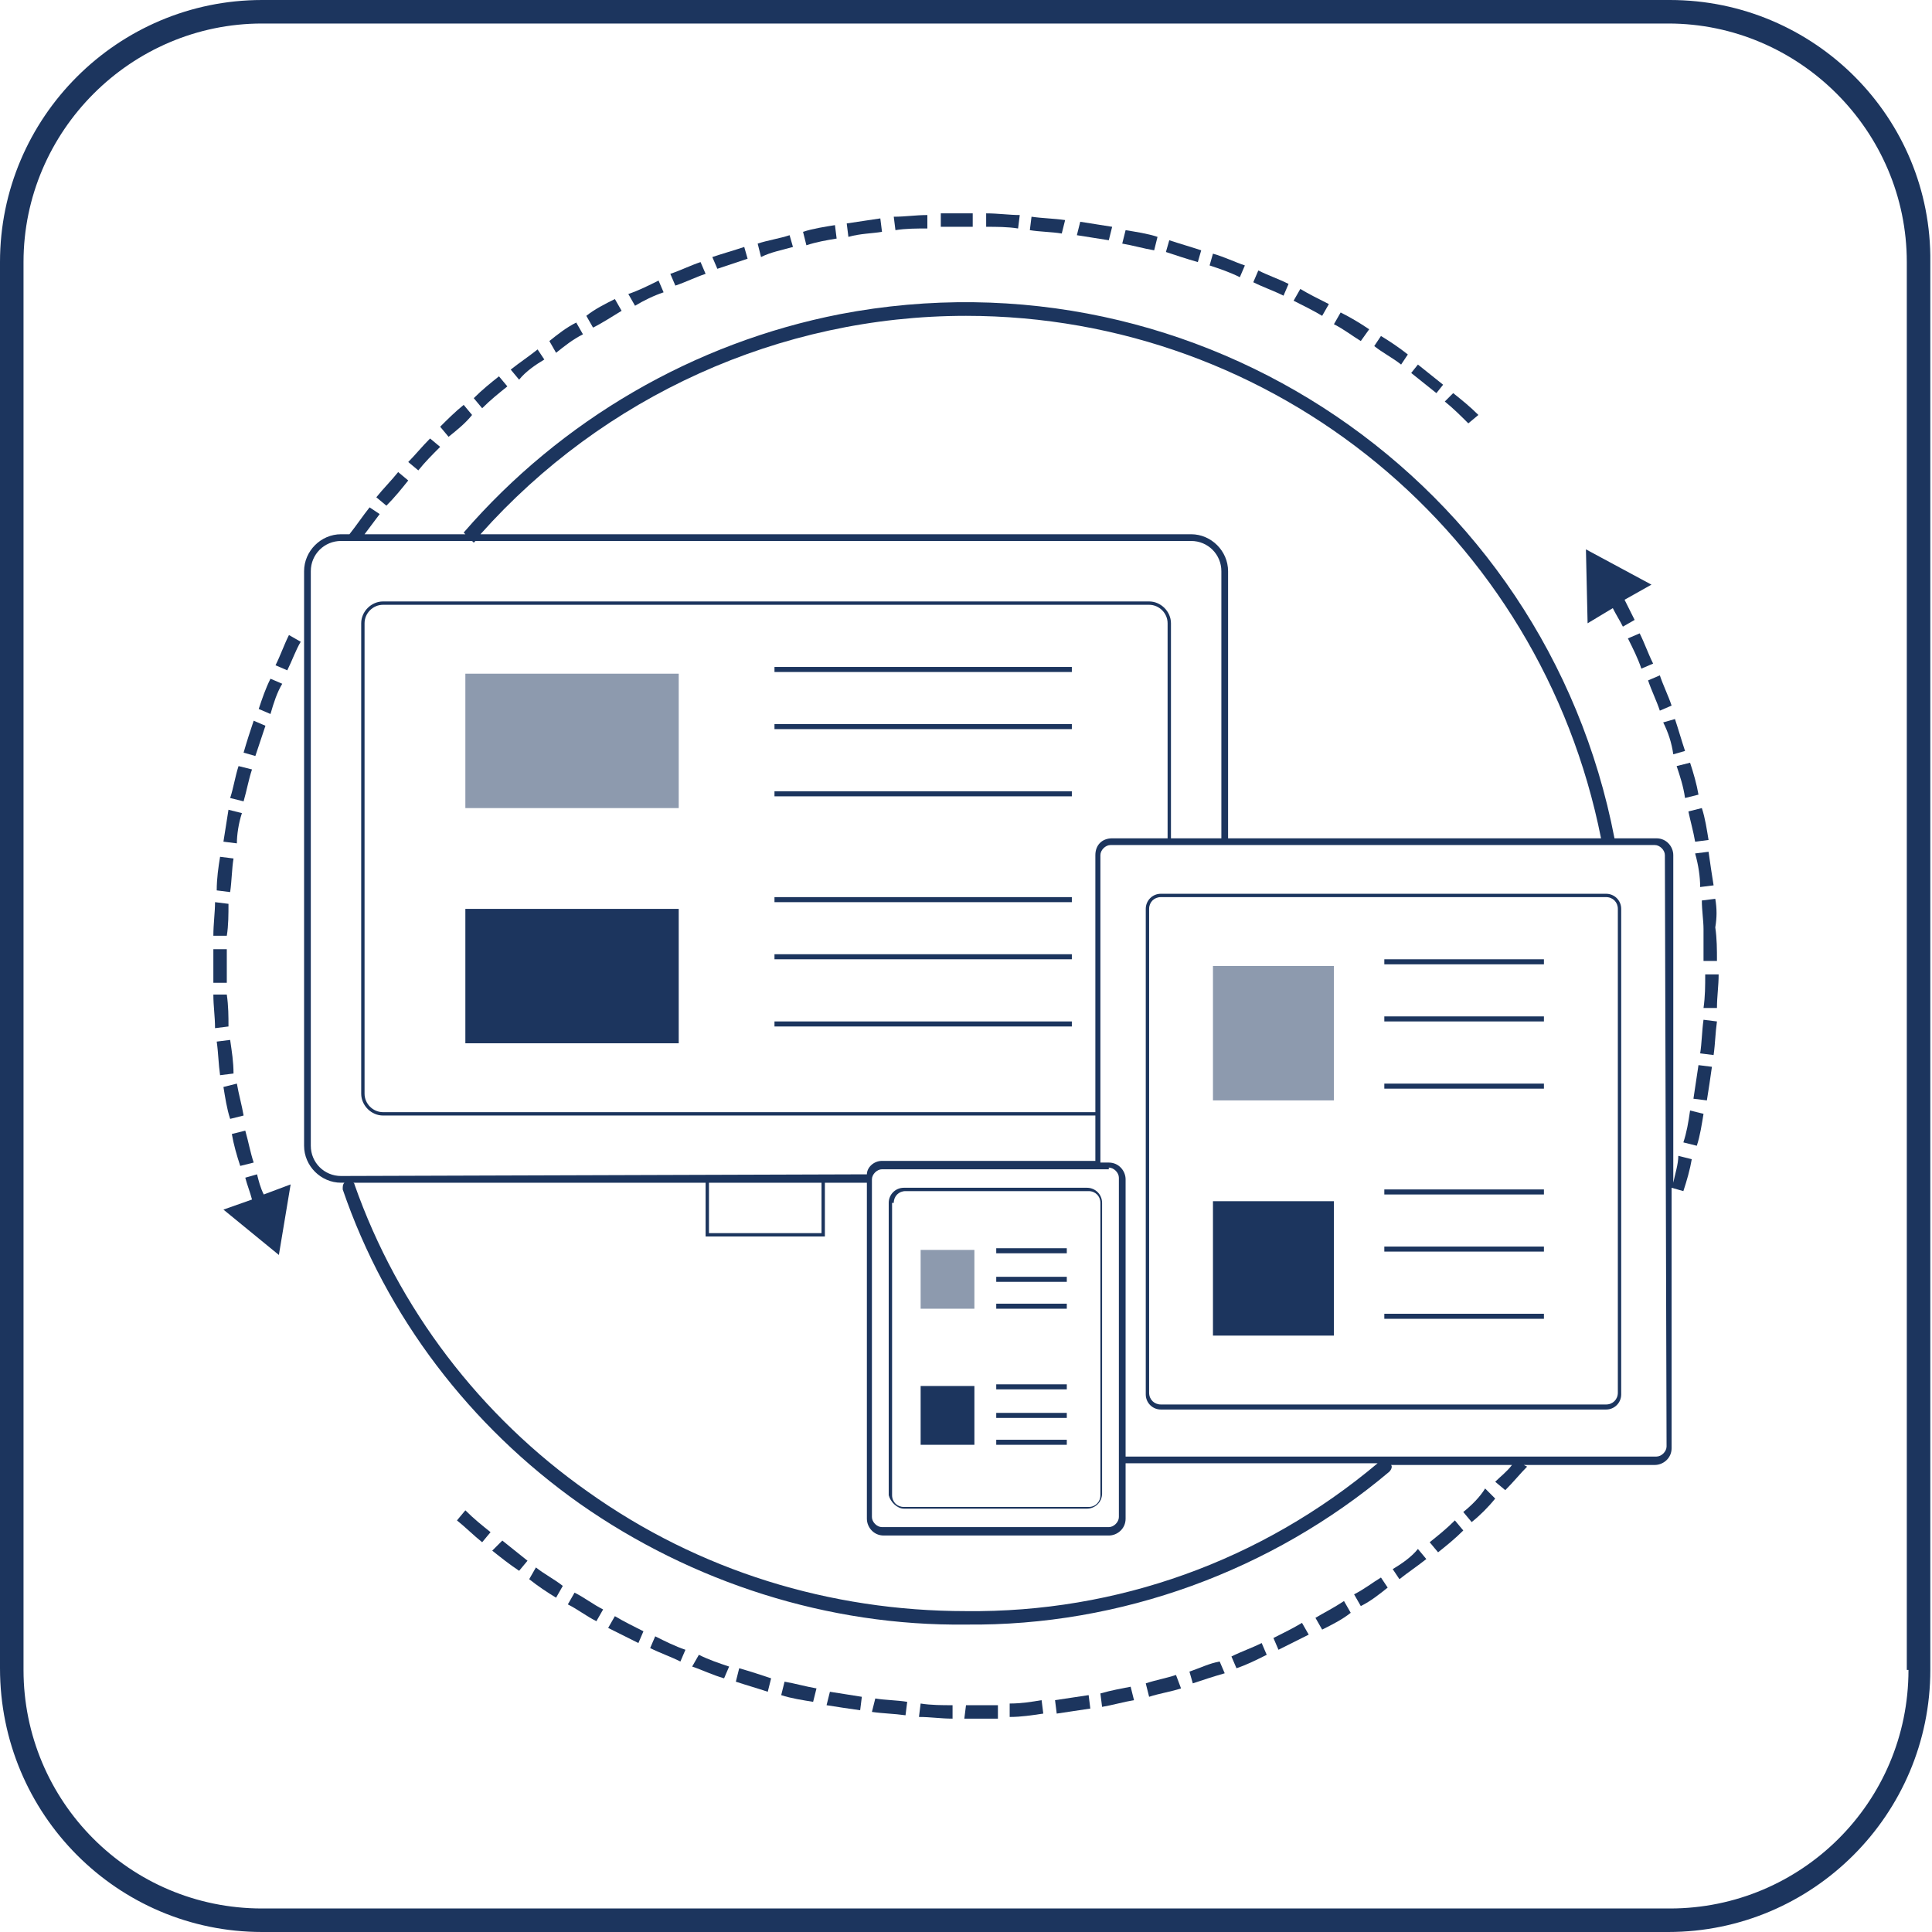 <?xml version="1.0" encoding="utf-8"?>
<!-- Generator: Adobe Illustrator 25.3.1, SVG Export Plug-In . SVG Version: 6.00 Build 0)  -->
<svg version="1.1" id="Layer_1" xmlns="http://www.w3.org/2000/svg" xmlns:xlink="http://www.w3.org/1999/xlink" x="0px" y="0px"
	 viewBox="0 0 115 115" style="enable-background:new 0 0 115 115;" xml:space="preserve">
<style type="text/css">
	.st0{fill:none;}
	.st1{fill:#1C355E;}
	.st2{fill:#8D9AAE;}
</style>
<g id="Layer_2_1_">
	<g id="_01">
		<path class="st0" d="M51.9,70.2v20.2c0,0.3,0.3,0.6,0.6,0.6c0,0,0,0,0,0H66c0.3,0,0.6-0.3,0.6-0.6c0,0,0,0,0,0V70.2
			c0-0.3-0.3-0.6-0.6-0.6H52.5C52.2,69.6,51.9,69.8,51.9,70.2z M53,71.6c0-0.5,0.4-0.9,0.9-0.9h10.9c0.5,0,0.9,0.4,0.9,0.9v17.4
			c0,0.5-0.4,0.9-0.9,0.9H53.8c-0.5,0-0.9-0.4-0.9-0.9V71.6z"/>
		<path class="st0" d="M67,90.3c0,0.5-0.4,1-1,1H52.5c-0.5,0-1-0.4-1-1v-20h-2.5v3.2H42v-3.2H21c0,0,0,0.1,0.1,0.1
			c2.6,7.4,7.4,13.8,13.9,18.3c6.6,4.6,14.5,7.1,22.5,7.1c9,0.1,17.6-3,24.5-8.8H67V90.3z"/>
		<path class="st0" d="M98.6,50.2H66.2c-0.3,0-0.6,0.3-0.6,0.6v18.3H66c0.5,0,1,0.4,1,1l0,0v16.6h23.4l0,0l0,0h8.2
			c0.3,0,0.6-0.3,0.6-0.6V50.9C99.2,50.5,98.9,50.3,98.6,50.2z M96.5,82.9c0,0.5-0.4,0.9-0.9,0.9H69.1c-0.5,0-0.9-0.4-0.9-0.9V54.1
			c0-0.5,0.4-0.9,0.9-0.9h26.5c0.5,0,0.9,0.4,0.9,0.9V82.9z"/>
		<path class="st0" d="M95.6,53.4H69.1c-0.4,0-0.7,0.3-0.7,0.7v28.9c0,0.4,0.3,0.7,0.7,0.7h26.5c0.4,0,0.7-0.3,0.7-0.7c0,0,0,0,0,0
			V54.1C96.3,53.7,96,53.4,95.6,53.4C95.7,53.4,95.6,53.4,95.6,53.4z M79.4,79.5h-7.2v-8h7.2V79.5z M79.4,65.5h-7.2v-8h7.2V65.5z
			 M91.8,78.4h-9.5v-0.2h9.5V78.4z M91.8,74.4h-9.5v-0.3h9.5V74.4z M91.8,71h-9.5v-0.3h9.5V71z M91.8,64.8h-9.5v-0.3h9.5V64.8z
			 M91.8,60.8h-9.5v-0.3h9.5V60.8z M91.8,57.3h-9.5v-0.3h9.5V57.3z"/>
		<path class="st0" d="M53.8,89.6h10.9c0.4,0,0.7-0.3,0.7-0.7V71.6c0-0.4-0.3-0.7-0.7-0.7c0,0,0,0,0,0H53.8c-0.4,0-0.7,0.3-0.7,0.7
			c0,0,0,0,0,0v17.4C53.2,89.3,53.5,89.6,53.8,89.6z M59.3,74.3h4.2v0.3h-4.2V74.3z M59.3,76h4.2v0.3h-4.2V76z M59.3,77.6h4.2v0.3
			h-4.2V77.6z M59.3,82.5h4.2v0.3h-4.2V82.5z M59.3,84.1h4.2v0.3h-4.2V84.1z M59.3,85.7h4.2V86h-4.2V85.7z M54.8,74.4H58V78h-3.2
			V74.4z M54.8,82.6H58v3.5h-3.2V82.6z"/>
		<path class="st0" d="M73.1,34v15.9h22.2C91.2,29,70.9,15.4,50,19.5c-8.3,1.6-15.8,6-21.4,12.3h42.3C72.1,31.9,73.1,32.8,73.1,34z"
			/>
		<path class="st0" d="M69.5,49.9V37.1c0-0.6-0.5-1.1-1.1-1.1H22.8c-0.6,0-1.1,0.5-1.1,1.1v28c0,0.6,0.5,1.1,1.1,1.1h42.4V50.9
			c0-0.5,0.4-1,1-1l0,0H69.5z M40.4,62.1H27.7v-8h12.7V62.1z M40.4,48.1H27.7v-8h12.7V48.1z M63.8,61.1H46.1v-0.3h17.7L63.8,61.1z
			 M63.8,57.1H46.1v-0.3h17.7L63.8,57.1z M63.8,53.6H46.1v-0.3h17.7L63.8,53.6z M63.8,47.4H46.1v-0.3h17.7L63.8,47.4z M63.8,43.4
			H46.1v-0.3h17.7L63.8,43.4z M63.8,40H46.1v-0.3h17.7L63.8,40z"/>
		<path class="st0" d="M52.5,69.2h12.7v-2.7H22.8c-0.7,0-1.3-0.6-1.3-1.3v-28c0-0.7,0.6-1.3,1.3-1.3h45.6c0.7,0,1.3,0.6,1.3,1.3
			v12.8h3V34c0-1-0.8-1.8-1.8-1.8H28.3l-0.1,0.1l-0.1-0.1h-6.6c0,0,0,0,0,0l-0.1,0h-1.1c-1,0-1.8,0.8-1.8,1.8v34.2
			c0,1,0.8,1.8,1.8,1.8h31.3C51.7,69.5,52.1,69.2,52.5,69.2z"/>
		<rect x="42.3" y="70.4" class="st0" width="6.7" height="3"/>
		<path class="st0" d="M99.4,1.4H15.6C7.8,1.4,1.4,7.8,1.4,15.6v83.7c0,7.9,6.4,14.2,14.2,14.2h83.7c7.9,0,14.2-6.4,14.2-14.2V15.6
			C113.6,7.8,107.2,1.4,99.4,1.4z M102,52.7l-0.8,0.1c-0.1-0.6-0.1-1.3-0.2-1.9l0.8-0.1C101.9,51.4,102,52.1,102,52.7z M101.6,50
			l-0.8,0.1c-0.1-0.6-0.2-1.3-0.4-1.9l0.8-0.2C101.4,48.7,101.5,49.3,101.6,50L101.6,50z M101.1,47.3l-0.8,0.2
			c-0.1-0.6-0.3-1.3-0.5-1.9l0.8-0.2C100.8,46,101,46.6,101.1,47.3z M100.4,44.6l-0.7,0.2c-0.2-0.6-0.4-1.2-0.6-1.8l0.7-0.3
			C100,43.4,100.2,44,100.4,44.6z M99.5,42l-0.7,0.3c-0.2-0.6-0.5-1.2-0.7-1.8l0.7-0.3C99,40.7,99.3,41.4,99.5,42z M97.8,39.7
			c-0.3-0.6-0.5-1.2-0.8-1.8l0.7-0.3c0.3,0.6,0.6,1.2,0.8,1.8L97.8,39.7z M98.2,34.8l-1.6,0.9c0.2,0.4,0.4,0.8,0.6,1.2l-0.7,0.4
			c-0.2-0.4-0.4-0.8-0.6-1.1l-1.6,1l-0.1-4.4L98.2,34.8z M86.5,23.4c0.5,0.4,1,0.9,1.5,1.3l-0.5,0.6C87,24.8,86.5,24.4,86,24
			L86.5,23.4z M84.4,21.6c0.5,0.4,1,0.8,1.5,1.2l-0.5,0.6c-0.5-0.4-1-0.8-1.5-1.2L84.4,21.6z M82.2,20c0.5,0.4,1.1,0.7,1.6,1.1
			l-0.5,0.6c-0.5-0.4-1-0.8-1.6-1.1L82.2,20z M79.8,18.5c0.6,0.3,1.1,0.7,1.7,1l-0.4,0.7c-0.5-0.3-1.1-0.7-1.6-1L79.8,18.5z
			 M77.4,17.2c0.6,0.3,1.2,0.6,1.7,0.9l-0.4,0.7c-0.6-0.3-1.1-0.6-1.7-0.9L77.4,17.2z M74.9,16.1c0.6,0.3,1.2,0.5,1.8,0.8l-0.3,0.7
			c-0.6-0.3-1.2-0.5-1.8-0.8L74.9,16.1z M72.3,15.1c0.6,0.2,1.2,0.4,1.9,0.7l-0.3,0.7c-0.6-0.2-1.2-0.4-1.8-0.7L72.3,15.1z
			 M69.7,14.3c0.6,0.2,1.3,0.4,1.9,0.6l-0.2,0.7c-0.6-0.2-1.2-0.4-1.9-0.6L69.7,14.3z M67,13.6c0.6,0.1,1.3,0.3,1.9,0.4l-0.2,0.8
			c-0.6-0.2-1.3-0.3-1.9-0.4L67,13.6z M64.2,13.2c0.6,0.1,1.3,0.2,1.9,0.3L66,14.3c-0.6-0.1-1.3-0.2-1.9-0.3L64.2,13.2z M61.5,12.9
			c0.7,0.1,1.3,0.1,2,0.2l-0.1,0.8c-0.6-0.1-1.3-0.1-1.9-0.2L61.5,12.9z M58.7,12.8c0.7,0,1.3,0,2,0.1l0,0.8c-0.6,0-1.3-0.1-1.9-0.1
			L58.7,12.8z M57.5,12.8h0.4v0.8h-0.4c-0.5,0-1,0-1.5,0l0-0.8C56.5,12.7,57,12.7,57.5,12.8L57.5,12.8z M55.2,12.8l0,0.8
			c-0.6,0-1.3,0.1-1.9,0.1L53.2,13C53.8,12.9,54.5,12.8,55.2,12.8L55.2,12.8z M52.4,13l0.1,0.8c-0.6,0.1-1.3,0.2-1.9,0.3l-0.1-0.8
			C51.1,13.2,51.8,13.1,52.4,13L52.4,13z M49.7,13.5l0.1,0.8c-0.6,0.1-1.3,0.2-1.9,0.4l-0.2-0.8C48.4,13.6,49,13.5,49.7,13.5
			L49.7,13.5z M47,14l0.2,0.8c-0.6,0.2-1.2,0.3-1.9,0.5l-0.2-0.8C45.7,14.3,46.3,14.1,47,14L47,14z M44.3,14.7l0.2,0.7
			c-0.6,0.2-1.2,0.4-1.8,0.6l-0.3-0.7C43.1,15.1,43.7,14.9,44.3,14.7L44.3,14.7z M41.7,15.6l0.3,0.7c-0.6,0.2-1.2,0.5-1.8,0.7
			l-0.3-0.7C40.5,16,41.1,15.8,41.7,15.6L41.7,15.6z M39.1,16.7l0.3,0.7c-0.6,0.3-1.2,0.5-1.7,0.8l-0.4-0.7
			C38,17.2,38.6,16.9,39.1,16.7L39.1,16.7z M36.7,17.9l0.4,0.6c-0.6,0.3-1.1,0.6-1.7,0.9l-0.4-0.7C35.5,18.5,36.1,18.2,36.7,17.9
			L36.7,17.9z M34.3,19.3l0.4,0.7c-0.5,0.3-1.1,0.7-1.6,1l-0.4-0.7C33.1,19.9,33.7,19.6,34.3,19.3L34.3,19.3z M31.9,20.8l0.4,0.6
			c-0.5,0.4-1.1,0.8-1.6,1.1l-0.5-0.6C30.9,21.5,31.4,21.1,31.9,20.8L31.9,20.8z M29.7,22.4l0.5,0.6c-0.5,0.4-1,0.8-1.5,1.2
			l-0.5-0.6C28.7,23.2,29.2,22.8,29.7,22.4L29.7,22.4z M27.6,24.2l0.5,0.6c-0.5,0.4-1,0.9-1.4,1.3l-0.5-0.6
			C26.6,25,27.1,24.6,27.6,24.2L27.6,24.2z M25.6,26.1l0.6,0.5c-0.5,0.5-0.9,0.9-1.3,1.4l-0.6-0.6C24.7,27,25.2,26.5,25.6,26.1
			L25.6,26.1z M23.7,28.1l0.6,0.5c-0.4,0.5-0.8,1-1.2,1.5l-0.6-0.5C22.9,29.1,23.3,28.6,23.7,28.1L23.7,28.1z M16.1,40.3l0.7,0.3
			c-0.3,0.6-0.5,1.2-0.7,1.8l-0.7-0.3C15.6,41.6,15.8,40.9,16.1,40.3z M15.1,42.9l0.7,0.3c-0.2,0.6-0.4,1.2-0.6,1.8l-0.7-0.2
			C14.6,44.2,14.8,43.5,15.1,42.9L15.1,42.9z M14.6,67.3c0.1,0.6,0.3,1.3,0.5,1.9l-0.8,0.2c-0.2-0.6-0.3-1.3-0.5-1.9L14.6,67.3z
			 M13.7,66.7c-0.1-0.6-0.3-1.3-0.4-1.9l0.8-0.1c0.1,0.6,0.2,1.3,0.4,1.9L13.7,66.7z M14.2,45.6l0.8,0.2c-0.2,0.6-0.3,1.2-0.5,1.9
			l-0.8-0.2C13.9,46.8,14.1,46.2,14.2,45.6z M13.6,48.2l0.8,0.2c-0.1,0.6-0.2,1.3-0.3,1.9l-0.8-0.1C13.4,49.5,13.5,48.9,13.6,48.2z
			 M13.1,51l0.8,0.1c-0.1,0.6-0.2,1.3-0.2,1.9l-0.8-0.1C13,52.3,13.1,51.6,13.1,51L13.1,51z M12.8,53.7l0.8,0.1
			c0,0.6-0.1,1.3-0.1,1.9l-0.8,0C12.8,55,12.8,54.4,12.8,53.7L12.8,53.7z M12.7,57.5c0-0.3,0-0.7,0-1h0.8c0,0.3,0,0.7,0,1
			s0,0.6,0,0.9h-0.8C12.7,58.1,12.7,57.8,12.7,57.5L12.7,57.5z M12.8,59.3l0.8,0c0,0.6,0.1,1.3,0.1,1.9l-0.8,0.1
			C12.8,60.6,12.8,59.9,12.8,59.3z M12.9,62l0.8-0.1c0.1,0.6,0.1,1.3,0.2,1.9L13.2,64C13.1,63.3,13,62.7,12.9,62L12.9,62z
			 M16.6,74.8L13.3,72l1.6-0.6c-0.1-0.4-0.3-0.9-0.4-1.3l0.7-0.2c0.1,0.4,0.3,0.8,0.4,1.2l1.6-0.6L16.6,74.8z M17.1,39.9l-0.7-0.3
			c0.3-0.6,0.6-1.2,0.9-1.8l0.7,0.4C17.6,38.8,17.4,39.4,17.1,39.9z M28.7,91.8c-0.5-0.4-1-0.9-1.5-1.3l0.5-0.6
			c0.5,0.4,1,0.9,1.5,1.3L28.7,91.8z M30.9,93.5c-0.5-0.4-1-0.8-1.6-1.2l0.5-0.6c0.5,0.4,1,0.8,1.5,1.2L30.9,93.5z M33.1,95.1
			c-0.6-0.4-1.1-0.7-1.6-1.1l0.5-0.6c0.5,0.4,1.1,0.7,1.6,1.1L33.1,95.1z M35.5,96.5c-0.6-0.3-1.1-0.7-1.7-1l0.4-0.7
			c0.5,0.3,1.1,0.7,1.7,1L35.5,96.5z M38,97.8c-0.6-0.3-1.2-0.6-1.8-0.9l0.4-0.7c0.6,0.3,1.1,0.6,1.7,0.9L38,97.8z M40.5,98.9
			c-0.6-0.3-1.2-0.5-1.8-0.8l0.3-0.7c0.6,0.3,1.2,0.5,1.8,0.8L40.5,98.9z M43.1,99.9c-0.6-0.2-1.2-0.4-1.9-0.7l0.3-0.7
			c0.6,0.2,1.2,0.5,1.8,0.7L43.1,99.9z M45.7,100.7c-0.6-0.2-1.3-0.4-1.9-0.6l0.2-0.7c0.6,0.2,1.2,0.4,1.9,0.6L45.7,100.7z
			 M48.4,101.4c-0.6-0.1-1.3-0.3-1.9-0.4l0.2-0.8c0.6,0.2,1.3,0.3,1.9,0.4L48.4,101.4z M51.1,101.8c-0.7-0.1-1.3-0.2-2-0.3l0.1-0.8
			c0.6,0.1,1.3,0.2,1.9,0.3L51.1,101.8z M53.9,102.1c-0.7,0-1.3-0.1-2-0.2l0.1-0.8c0.6,0.1,1.3,0.1,1.9,0.2L53.9,102.1z M56.6,102.3
			c-0.7,0-1.3,0-2-0.1l0-0.8c0.6,0,1.3,0.1,1.9,0.1L56.6,102.3z M57.5,102.3L57.5,102.3l-0.1-0.8h0.1c0.6,0,1.2,0,1.9,0l0,0.8
			C58.8,102.3,58.1,102.3,57.5,102.3L57.5,102.3z M60.2,102.2l0-0.8c0.6,0,1.3-0.1,1.9-0.2l0.1,0.8
			C61.5,102.1,60.8,102.2,60.2,102.2L60.2,102.2z M63,101.9l-0.1-0.8c0.6-0.1,1.3-0.2,1.9-0.3l0.1,0.8
			C64.2,101.8,63.6,101.9,63,101.9L63,101.9z M65.7,101.5l-0.1-0.8c0.6-0.1,1.3-0.2,1.9-0.4l0.2,0.8C67,101.3,66.3,101.4,65.7,101.5
			L65.7,101.5z M68.4,101l-0.2-0.8c0.6-0.2,1.2-0.3,1.9-0.5l0.2,0.7C69.6,100.6,69,100.8,68.4,101L68.4,101z M71,100.2l-0.2-0.7
			c0.6-0.2,1.2-0.4,1.8-0.6l0.3,0.7C72.3,99.8,71.6,100,71,100.2L71,100.2z M73.6,99.3l-0.3-0.7c0.6-0.2,1.2-0.5,1.8-0.7l0.3,0.7
			C74.8,98.8,74.2,99,73.6,99.3L73.6,99.3z M76.2,98.2l-0.3-0.7c0.6-0.3,1.2-0.6,1.7-0.8l0.4,0.7C77.4,97.6,76.8,97.9,76.2,98.2
			L76.2,98.2z M78.7,97l-0.4-0.7c0.6-0.3,1.1-0.6,1.7-1l0.4,0.7C79.8,96.3,79.2,96.7,78.7,97L78.7,97z M81.1,95.6l-0.4-0.7
			c0.5-0.3,1.1-0.7,1.6-1.1l0.4,0.6C82.1,94.9,81.6,95.3,81.1,95.6L81.1,95.6z M83.4,94.1l-0.5-0.7c0.5-0.4,1-0.8,1.6-1.2l0.5,0.6
			C84.4,93.3,83.9,93.7,83.4,94.1L83.4,94.1z M85.6,92.4l-0.5-0.6c0.5-0.4,1-0.8,1.5-1.2l0.5,0.6C86.6,91.6,86.1,92,85.6,92.4
			L85.6,92.4z M87.7,90.6L87.1,90c0.5-0.4,1-0.9,1.4-1.3l0.6,0.6C88.6,89.7,88.1,90.2,87.7,90.6L87.7,90.6z M100.3,70.9l-0.7-0.2
			v15.5c0,0.5-0.4,1-1,1h0h-7.8l0.2,0.1c-0.4,0.5-0.9,1-1.3,1.4l-0.6-0.5c0.3-0.3,0.7-0.7,1-1h-7.2c0.1,0.2,0,0.3-0.1,0.4
			c-7,6-16,9.2-25.2,9.1c-8.2,0-16.3-2.5-23-7.2C27.9,84.9,23,78.3,20.4,70.7c0-0.1,0-0.3,0.1-0.4h-0.2c-1.2,0-2.2-1-2.2-2.2V34
			c0-1.2,1-2.2,2.2-2.2h0.6l-0.1,0c0.4-0.5,0.8-1.1,1.2-1.6l0.6,0.5c-0.3,0.4-0.6,0.8-0.9,1.2h6l-0.1-0.1
			c14.1-16.5,38.9-18.4,55.4-4.3c6.8,5.8,11.3,13.7,13,22.4h2.5c0.5,0,1,0.4,1,1c0,0,0,0,0,0v19.6c0.2-0.5,0.3-1.1,0.5-1.6l0.8,0.2
			C100.6,69.6,100.4,70.3,100.3,70.9L100.3,70.9z M101,68.2l-0.8-0.2c0.2-0.6,0.3-1.3,0.4-1.9l0.8,0.2
			C101.3,66.9,101.1,67.6,101,68.2L101,68.2z M101.6,65.5l-0.8-0.1c0.1-0.6,0.2-1.3,0.3-1.9l0.8,0.1
			C101.8,64.2,101.7,64.9,101.6,65.5L101.6,65.5z M102,62.8l-0.8-0.1c0.1-0.6,0.1-1.3,0.2-1.9l0.8,0.1
			C102.1,61.5,102.1,62.1,102,62.8L102,62.8z M102.2,60l-0.8,0c0-0.6,0.1-1.3,0.1-1.9h0.8C102.3,58.7,102.2,59.4,102.2,60L102.2,60z
			 M101.5,57.3c0-0.7,0-1.3,0-1.9c0-0.6-0.1-1.2-0.1-1.7l0.8-0.1c0.1,0.6,0.1,1.2,0.1,1.8c0,0.6,0,1.3,0.1,2L101.5,57.3z"/>
		<path class="st1" d="M99.4,0H15.6C7,0,0,7,0,15.6v83.7C0,108,7,115,15.6,115h83.7c8.6,0,15.6-7,15.6-15.6V15.6C115,7,108,0,99.4,0
			z M113.6,99.4c0,7.9-6.4,14.2-14.2,14.2H15.6c-7.9,0-14.2-6.4-14.2-14.2V15.6c0-7.8,6.4-14.2,14.2-14.2h83.7
			c7.8,0,14.2,6.4,14.2,14.2V99.4z"/>
		<rect x="27.7" y="40.1" class="st2" width="12.7" height="8"/>
		<rect x="27.7" y="54.1" class="st1" width="12.7" height="8"/>
		<rect x="46.1" y="39.7" class="st1" width="17.7" height="0.3"/>
		<rect x="46.1" y="43.1" class="st1" width="17.7" height="0.3"/>
		<rect x="46.1" y="47.1" class="st1" width="17.7" height="0.3"/>
		<rect x="46.1" y="53.4" class="st1" width="17.7" height="0.3"/>
		<rect x="46.1" y="56.8" class="st1" width="17.7" height="0.3"/>
		<rect x="46.1" y="60.8" class="st1" width="17.7" height="0.3"/>
		<path class="st1" d="M95.6,53.2H69.1c-0.5,0-0.9,0.4-0.9,0.9v28.9c0,0.5,0.4,0.9,0.9,0.9h26.5c0.5,0,0.9-0.4,0.9-0.9V54.1
			C96.5,53.6,96.1,53.2,95.6,53.2C95.7,53.2,95.6,53.2,95.6,53.2z M96.3,82.9c0,0.4-0.3,0.7-0.7,0.7c0,0,0,0,0,0H69.1
			c-0.4,0-0.7-0.3-0.7-0.7V54.1c0-0.4,0.3-0.7,0.7-0.7h26.5c0.4,0,0.7,0.3,0.7,0.7c0,0,0,0,0,0L96.3,82.9z"/>
		<rect x="72.2" y="57.5" class="st2" width="7.2" height="8"/>
		<rect x="72.2" y="71.5" class="st1" width="7.2" height="8"/>
		<rect x="82.4" y="57.1" class="st1" width="9.5" height="0.3"/>
		<rect x="82.4" y="60.5" class="st1" width="9.5" height="0.3"/>
		<rect x="82.4" y="64.5" class="st1" width="9.5" height="0.3"/>
		<rect x="82.4" y="70.8" class="st1" width="9.5" height="0.3"/>
		<rect x="82.4" y="74.2" class="st1" width="9.5" height="0.3"/>
		<rect x="82.4" y="78.2" class="st1" width="9.5" height="0.3"/>
		<path class="st1" d="M53.8,89.8h10.9c0.5,0,0.9-0.4,0.9-0.9V71.6c0-0.5-0.4-0.9-0.9-0.9H53.8c-0.5,0-0.9,0.4-0.9,0.9v17.4
			C53,89.4,53.4,89.8,53.8,89.8z M53.2,71.6c0-0.4,0.3-0.7,0.7-0.7c0,0,0,0,0,0h10.9c0.4,0,0.7,0.3,0.7,0.7c0,0,0,0,0,0v17.4
			c0,0.4-0.3,0.7-0.7,0.7H53.8c-0.4,0-0.7-0.3-0.7-0.7V71.6z"/>
		<rect x="54.8" y="82.5" class="st1" width="3.2" height="3.5"/>
		<rect x="59.3" y="82.4" class="st1" width="4.2" height="0.3"/>
		<rect x="59.3" y="84.1" class="st1" width="4.2" height="0.3"/>
		<rect x="59.3" y="85.7" class="st1" width="4.2" height="0.3"/>
		<rect x="54.8" y="74.4" class="st2" width="3.2" height="3.5"/>
		<rect x="59.3" y="74.3" class="st1" width="4.2" height="0.3"/>
		<rect x="59.3" y="76" class="st1" width="4.2" height="0.3"/>
		<rect x="59.3" y="77.6" class="st1" width="4.2" height="0.3"/>
		<path class="st1" d="M27.2,90.5c0.5,0.4,1,0.9,1.5,1.3l0.5-0.6c-0.5-0.4-1-0.8-1.5-1.3L27.2,90.5z"/>
		<path class="st1" d="M57.5,101.5L57.5,101.5l-0.1,0.8h0.1c0.6,0,1.3,0,1.9,0l0-0.8C58.7,101.5,58.1,101.5,57.5,101.5z"/>
		<path class="st1" d="M31.5,94c0.5,0.4,1.1,0.8,1.6,1.1l0.4-0.7c-0.5-0.4-1.1-0.7-1.6-1.1L31.5,94z"/>
		<path class="st1" d="M29.3,92.3c0.5,0.4,1,0.8,1.6,1.2l0.5-0.6c-0.5-0.4-1-0.8-1.5-1.2L29.3,92.3z"/>
		<path class="st1" d="M62.8,101.2l0.1,0.8c0.7-0.1,1.3-0.2,2-0.3l-0.1-0.8C64.1,101,63.5,101.1,62.8,101.2z"/>
		<path class="st1" d="M65.5,100.8l0.1,0.8c0.6-0.1,1.3-0.3,1.9-0.4l-0.2-0.8C66.8,100.5,66.2,100.6,65.5,100.8z"/>
		<path class="st1" d="M78.3,96.3l0.4,0.7c0.6-0.3,1.2-0.6,1.7-1l-0.4-0.7C79.4,95.7,78.8,96,78.3,96.3z"/>
		<path class="st1" d="M60.1,101.4l0,0.8c0.7,0,1.3-0.1,2-0.2l-0.1-0.8C61.4,101.3,60.8,101.4,60.1,101.4z"/>
		<path class="st1" d="M33.8,95.5c0.6,0.3,1.1,0.7,1.7,1l0.4-0.7c-0.6-0.3-1.1-0.7-1.7-1L33.8,95.5z"/>
		<path class="st1" d="M49.2,101.5c0.6,0.1,1.3,0.2,2,0.3l0.1-0.8c-0.6-0.1-1.3-0.2-1.9-0.3L49.2,101.5z"/>
		<path class="st1" d="M46.5,100.9c0.6,0.2,1.3,0.3,1.9,0.4l0.2-0.8c-0.6-0.1-1.3-0.3-1.9-0.4L46.5,100.9z"/>
		<path class="st1" d="M51.9,101.9c0.7,0.1,1.3,0.1,2,0.2l0.1-0.8c-0.6-0.1-1.3-0.1-1.9-0.2L51.9,101.9z"/>
		<path class="st1" d="M54.7,102.2c0.7,0,1.3,0.1,2,0.1v-0.8c-0.6,0-1.3,0-1.9-0.1L54.7,102.2z"/>
		<path class="st1" d="M38.7,98.1c0.6,0.3,1.2,0.5,1.8,0.8l0.3-0.7c-0.6-0.2-1.2-0.5-1.8-0.8L38.7,98.1z"/>
		<path class="st1" d="M36.2,96.9c0.6,0.3,1.2,0.6,1.8,0.9l0.3-0.7c-0.6-0.3-1.2-0.6-1.7-0.9L36.2,96.9z"/>
		<path class="st1" d="M43.8,100.1c0.6,0.2,1.3,0.4,1.9,0.6l0.2-0.8c-0.6-0.2-1.2-0.4-1.9-0.6L43.8,100.1z"/>
		<path class="st1" d="M80.6,94.9l0.4,0.7c0.6-0.3,1.1-0.7,1.6-1.1l-0.4-0.6C81.7,94.2,81.2,94.6,80.6,94.9z"/>
		<path class="st1" d="M41.2,99.2c0.6,0.2,1.2,0.5,1.9,0.7l0.3-0.7c-0.6-0.2-1.2-0.4-1.8-0.7L41.2,99.2z"/>
		<path class="st1" d="M70.8,99.5l0.2,0.7c0.6-0.2,1.2-0.4,1.9-0.6l-0.3-0.7C72,99,71.4,99.3,70.8,99.5z"/>
		<path class="st1" d="M75.8,97.5l0.3,0.7c0.6-0.3,1.2-0.6,1.8-0.9l-0.4-0.7C77,96.9,76.4,97.2,75.8,97.5z"/>
		<path class="st1" d="M73.3,98.6l0.3,0.7c0.6-0.2,1.2-0.5,1.8-0.8l-0.3-0.7C74.5,98.1,73.9,98.3,73.3,98.6z"/>
		<path class="st1" d="M82.9,93.4l0.4,0.6c0.5-0.4,1.1-0.8,1.6-1.2l-0.5-0.6C84,92.7,83.4,93.1,82.9,93.4z"/>
		<path class="st1" d="M68.2,100.2l0.2,0.8c0.6-0.2,1.3-0.3,1.9-0.5L70,99.7C69.4,99.9,68.8,100,68.2,100.2z"/>
		<path class="st1" d="M87.1,90l0.5,0.6c0.5-0.4,1-0.9,1.4-1.4l-0.6-0.6C88.1,89.1,87.6,89.6,87.1,90z"/>
		<path class="st1" d="M85.1,91.8l0.5,0.6c0.5-0.4,1-0.8,1.5-1.3l-0.5-0.6C86.1,91,85.6,91.4,85.1,91.8z"/>
		<path class="st1" d="M100.2,68l0.8,0.2c0.2-0.6,0.3-1.3,0.4-1.9l-0.8-0.2C100.5,66.8,100.4,67.4,100.2,68z"/>
		<path class="st1" d="M101.4,60l0.8,0c0-0.7,0.1-1.3,0.1-2h-0.8C101.5,58.7,101.5,59.3,101.4,60z"/>
		<path class="st1" d="M101.2,62.7l0.8,0.1c0.1-0.7,0.1-1.3,0.2-2l-0.8-0.1C101.3,61.4,101.3,62.1,101.2,62.7z"/>
		<path class="st1" d="M99.6,70.4V50.9c0-0.5-0.4-1-1-1l0,0h-2.5C92,28.6,71.4,14.6,50,18.7c-8.7,1.7-16.6,6.3-22.4,13l0.1,0.1h-6
			c0.3-0.4,0.6-0.8,0.9-1.2L22,30.2c-0.4,0.5-0.8,1.1-1.2,1.6l0.1,0h-0.6c-1.2,0-2.2,1-2.2,2.2v34.2c0,1.2,1,2.2,2.2,2.2h0.2
			c-0.1,0.1-0.1,0.2-0.1,0.4c2.6,7.6,7.6,14.1,14.1,18.7c6.7,4.7,14.8,7.3,23,7.2c9.2,0.1,18.2-3.2,25.2-9.1
			c0.1-0.1,0.2-0.3,0.1-0.4h7.2c-0.3,0.4-0.7,0.7-1,1l0.6,0.5c0.5-0.5,0.9-1,1.3-1.4l-0.2-0.1h7.8c0.5,0,1-0.4,1-1l0,0V70.7l0.7,0.2
			c0.2-0.6,0.4-1.3,0.5-1.9l-0.8-0.2C99.9,69.3,99.7,69.9,99.6,70.4z M57.5,18.8c18.4,0,34.2,13,37.8,31.1H73.1V34
			c0-1.2-1-2.2-2.2-2.2H28.6C35.9,23.6,46.4,18.8,57.5,18.8z M20.3,70c-1,0-1.8-0.8-1.8-1.8V34c0-1,0.8-1.8,1.8-1.8h1.1l0.1,0
			c0,0,0,0,0,0h6.6l0.1,0.1l0.1-0.1h42.6c1,0,1.8,0.8,1.8,1.8v15.9h-3V37.1c0-0.7-0.6-1.3-1.3-1.3H22.8c-0.7,0-1.3,0.6-1.3,1.3v28
			c0,0.7,0.6,1.3,1.3,1.3h42.4v2.7H52.5c-0.5,0-0.9,0.4-0.9,0.8L20.3,70L20.3,70z M65.2,50.9v15.3H22.8c-0.6,0-1.1-0.5-1.1-1.1v-28
			c0-0.6,0.5-1.1,1.1-1.1h45.6c0.6,0,1.1,0.5,1.1,1.1v12.8h-3.3C65.6,49.9,65.2,50.3,65.2,50.9C65.2,50.9,65.2,50.9,65.2,50.9z
			 M66,69.5c0.3,0,0.6,0.3,0.6,0.6v20.2c0,0.3-0.3,0.6-0.6,0.6c0,0,0,0,0,0H52.5c-0.3,0-0.6-0.3-0.6-0.6l0,0V70.2
			c0-0.3,0.3-0.6,0.6-0.6H66z M48.9,70.4v3h-6.7v-3H48.9z M57.5,95.9c-8.1,0-15.9-2.4-22.5-7.1c-6.4-4.5-11.3-10.9-13.9-18.3
			c0,0,0-0.1-0.1-0.1h21v3.2h7.1v-3.2h2.5v20c0,0.5,0.4,1,1,1H66c0.5,0,1-0.4,1-1v-3.3h15C75.1,92.9,66.5,96,57.5,95.9L57.5,95.9z
			 M99.2,86.1c0,0.3-0.3,0.6-0.6,0.6h-8.2l0,0l0,0H67V70.2c0-0.5-0.4-1-1-1h0h-0.5V50.9c0-0.3,0.3-0.6,0.6-0.6h32.4
			c0.3,0,0.6,0.3,0.6,0.6L99.2,86.1z"/>
		<path class="st1" d="M100.8,65.4l0.8,0.1c0.1-0.6,0.2-1.3,0.3-2l-0.8-0.1C101,64.1,100.9,64.7,100.8,65.4z"/>
		<path class="st1" d="M100.9,50.1l0.8-0.1c-0.1-0.6-0.2-1.3-0.4-1.9l-0.8,0.2C100.6,48.8,100.8,49.5,100.9,50.1z"/>
		<path class="st1" d="M98.8,42.3l0.7-0.3c-0.2-0.6-0.5-1.2-0.7-1.8l-0.7,0.3C98.3,41.1,98.6,41.7,98.8,42.3z"/>
		<path class="st1" d="M96.9,38c0.3,0.6,0.6,1.2,0.8,1.8l0.7-0.3c-0.3-0.6-0.5-1.2-0.8-1.8L96.9,38z"/>
		<path class="st1" d="M99.6,44.9l0.7-0.2c-0.2-0.6-0.4-1.3-0.6-1.9L99,43C99.3,43.6,99.5,44.2,99.6,44.9z"/>
		<path class="st1" d="M100.3,47.5l0.8-0.2c-0.1-0.6-0.3-1.3-0.5-1.9l-0.8,0.2C100,46.2,100.2,46.8,100.3,47.5z"/>
		<path class="st1" d="M101.2,52.8l0.8-0.1c-0.1-0.6-0.2-1.3-0.3-2l-0.8,0.1C101.1,51.5,101.2,52.2,101.2,52.8z"/>
		<path class="st1" d="M102.1,53.5l-0.8,0.1c0,0.6,0.1,1.2,0.1,1.7c0,0.6,0,1.3,0,1.9h0.8c0-0.7,0-1.3-0.1-2
			C102.2,54.6,102.2,54.1,102.1,53.5z"/>
		<path class="st1" d="M96,36.2c0.2,0.4,0.4,0.7,0.6,1.1l0.7-0.4c-0.2-0.4-0.4-0.8-0.6-1.2l1.6-0.9l-3.9-2.1l0.1,4.4L96,36.2z"/>
		<path class="st1" d="M76.7,16.9c-0.6-0.3-1.2-0.5-1.8-0.8l-0.3,0.7c0.6,0.3,1.2,0.5,1.8,0.8L76.7,16.9z"/>
		<path class="st1" d="M83.8,21.1c-0.5-0.4-1.1-0.8-1.6-1.1l-0.4,0.6c0.5,0.4,1.1,0.7,1.6,1.1L83.8,21.1z"/>
		<path class="st1" d="M79.1,18.1c-0.6-0.3-1.2-0.6-1.7-0.9L77,17.9c0.6,0.3,1.2,0.6,1.7,0.9L79.1,18.1z"/>
		<path class="st1" d="M81.5,19.6c-0.6-0.4-1.1-0.7-1.7-1l-0.4,0.7c0.6,0.3,1.1,0.7,1.6,1L81.5,19.6z"/>
		<path class="st1" d="M85.9,22.9c-0.5-0.4-1-0.8-1.5-1.2L84,22.2c0.5,0.4,1,0.8,1.5,1.2L85.9,22.9z"/>
		<path class="st1" d="M88,24.7c-0.5-0.5-1-0.9-1.5-1.3L86,23.9c0.5,0.4,1,0.9,1.4,1.3L88,24.7z"/>
		<path class="st1" d="M57.5,13.5h0.4v-0.8h-0.4c-0.5,0-1,0-1.5,0l0,0.8C56.5,13.5,57,13.5,57.5,13.5z"/>
		<path class="st1" d="M63.4,13.1c-0.7-0.1-1.3-0.1-2-0.2l-0.1,0.8c0.6,0.1,1.3,0.1,1.9,0.2L63.4,13.1z"/>
		<path class="st1" d="M74.1,15.8c-0.6-0.2-1.2-0.5-1.9-0.7L72,15.8c0.6,0.2,1.2,0.4,1.8,0.7L74.1,15.8z"/>
		<path class="st1" d="M60.7,12.8c-0.6,0-1.3-0.1-2-0.1v0.8c0.6,0,1.3,0,1.9,0.1L60.7,12.8z"/>
		<path class="st1" d="M55.2,13.6l0-0.8c-0.7,0-1.3,0.1-2,0.1l0.1,0.8C53.9,13.6,54.6,13.6,55.2,13.6z"/>
		<path class="st1" d="M71.5,14.9c-0.6-0.2-1.3-0.4-1.9-0.6L69.4,15c0.6,0.2,1.2,0.4,1.9,0.6L71.5,14.9z"/>
		<path class="st1" d="M68.9,14.1c-0.6-0.2-1.3-0.3-1.9-0.4l-0.2,0.8c0.6,0.1,1.3,0.3,1.9,0.4L68.9,14.1z"/>
		<path class="st1" d="M66.2,13.5c-0.6-0.1-1.3-0.2-1.9-0.3L64.1,14c0.6,0.1,1.3,0.2,1.9,0.3L66.2,13.5z"/>
		<path class="st1" d="M30.2,23l-0.5-0.6c-0.5,0.4-1,0.8-1.5,1.3l0.5,0.6C29.2,23.8,29.7,23.4,30.2,23z"/>
		<path class="st1" d="M32.4,21.4l-0.4-0.6c-0.5,0.4-1.1,0.8-1.6,1.2l0.5,0.6C31.3,22.1,31.9,21.7,32.4,21.4z"/>
		<path class="st1" d="M28.1,24.7l-0.5-0.6c-0.5,0.4-1,0.9-1.4,1.3l0.5,0.6C27.2,25.6,27.7,25.2,28.1,24.7z"/>
		<path class="st1" d="M52.5,13.8L52.4,13c-0.7,0.1-1.3,0.2-2,0.3l0.1,0.8C51.2,13.9,51.9,13.9,52.5,13.8z"/>
		<path class="st1" d="M26.2,26.6l-0.6-0.5c-0.5,0.5-0.9,1-1.3,1.4l0.6,0.5C25.3,27.5,25.7,27.1,26.2,26.6z"/>
		<path class="st1" d="M34.7,19.9l-0.4-0.7c-0.6,0.3-1.1,0.7-1.6,1.1l0.4,0.7C33.6,20.6,34.1,20.2,34.7,19.9z"/>
		<path class="st1" d="M24.3,28.6l-0.6-0.5c-0.4,0.5-0.9,1-1.3,1.5l0.6,0.5C23.5,29.6,23.9,29.1,24.3,28.6z"/>
		<path class="st1" d="M47.2,14.7L47,14c-0.6,0.2-1.3,0.3-1.9,0.5l0.2,0.8C45.9,15,46.5,14.9,47.2,14.7z"/>
		<path class="st1" d="M37,18.5l-0.4-0.7c-0.6,0.3-1.2,0.6-1.7,1l0.4,0.7C35.9,19.2,36.5,18.8,37,18.5z"/>
		<path class="st1" d="M44.5,15.4l-0.2-0.7c-0.6,0.2-1.3,0.4-1.9,0.6l0.3,0.7C43.3,15.8,43.9,15.6,44.5,15.4z"/>
		<path class="st1" d="M49.8,14.2l-0.1-0.8c-0.6,0.1-1.3,0.2-1.9,0.4l0.2,0.8C48.6,14.4,49.2,14.3,49.8,14.2z"/>
		<path class="st1" d="M42,16.3l-0.3-0.7c-0.6,0.2-1.2,0.5-1.8,0.7l0.3,0.7C40.8,16.8,41.4,16.5,42,16.3z"/>
		<path class="st1" d="M39.5,17.4l-0.3-0.7c-0.6,0.3-1.2,0.6-1.8,0.8l0.4,0.7C38.3,17.9,38.9,17.6,39.5,17.4z"/>
		<path class="st1" d="M13.6,53.8l-0.8-0.1c0,0.6-0.1,1.3-0.1,2l0.8,0C13.6,55.1,13.6,54.4,13.6,53.8z"/>
		<path class="st1" d="M15,45.8l-0.8-0.2c-0.2,0.6-0.3,1.3-0.5,1.9l0.8,0.2C14.7,47,14.8,46.4,15,45.8z"/>
		<path class="st1" d="M14.4,48.4l-0.8-0.2c-0.1,0.6-0.2,1.3-0.3,1.9l0.8,0.1C14.1,49.7,14.2,49,14.4,48.4z"/>
		<path class="st1" d="M13.5,57.5c0-0.3,0-0.7,0-1h-0.8c0,0.3,0,0.7,0,1c0,0.3,0,0.6,0,1h0.8C13.5,58.1,13.5,57.8,13.5,57.5z"/>
		<path class="st1" d="M13.5,59.2l-0.8,0c0,0.7,0.1,1.3,0.1,2l0.8-0.1C13.6,60.5,13.6,59.9,13.5,59.2z"/>
		<path class="st1" d="M15.3,69.9l-0.7,0.2c0.1,0.4,0.3,0.9,0.4,1.3L13.3,72l3.3,2.7l0.7-4.2l-1.6,0.6
			C15.5,70.7,15.4,70.3,15.3,69.9z"/>
		<path class="st1" d="M16.4,39.6l0.7,0.3c0.3-0.6,0.5-1.2,0.8-1.7l-0.7-0.4C16.9,38.4,16.7,39,16.4,39.6z"/>
		<path class="st1" d="M13.7,61.9L12.9,62c0.1,0.7,0.1,1.3,0.2,2l0.8-0.1C13.9,63.2,13.8,62.6,13.7,61.9z"/>
		<path class="st1" d="M13.9,51.1L13.1,51c-0.1,0.6-0.2,1.3-0.2,2l0.8,0.1C13.8,52.4,13.8,51.7,13.9,51.1z"/>
		<path class="st1" d="M16.8,40.7l-0.7-0.3c-0.3,0.6-0.5,1.2-0.7,1.8l0.7,0.3C16.3,41.8,16.5,41.2,16.8,40.7z"/>
		<path class="st1" d="M15.8,43.2l-0.7-0.3c-0.2,0.6-0.4,1.2-0.6,1.9l0.7,0.2C15.4,44.4,15.6,43.8,15.8,43.2z"/>
		<path class="st1" d="M15.1,69.2c-0.2-0.6-0.3-1.2-0.5-1.9l-0.8,0.2c0.1,0.6,0.3,1.3,0.5,1.9L15.1,69.2z"/>
		<path class="st1" d="M13.3,64.7c0.1,0.6,0.2,1.3,0.4,1.9l0.8-0.2c-0.1-0.6-0.3-1.3-0.4-1.9L13.3,64.7z"/>
	</g>
</g>
</svg>

